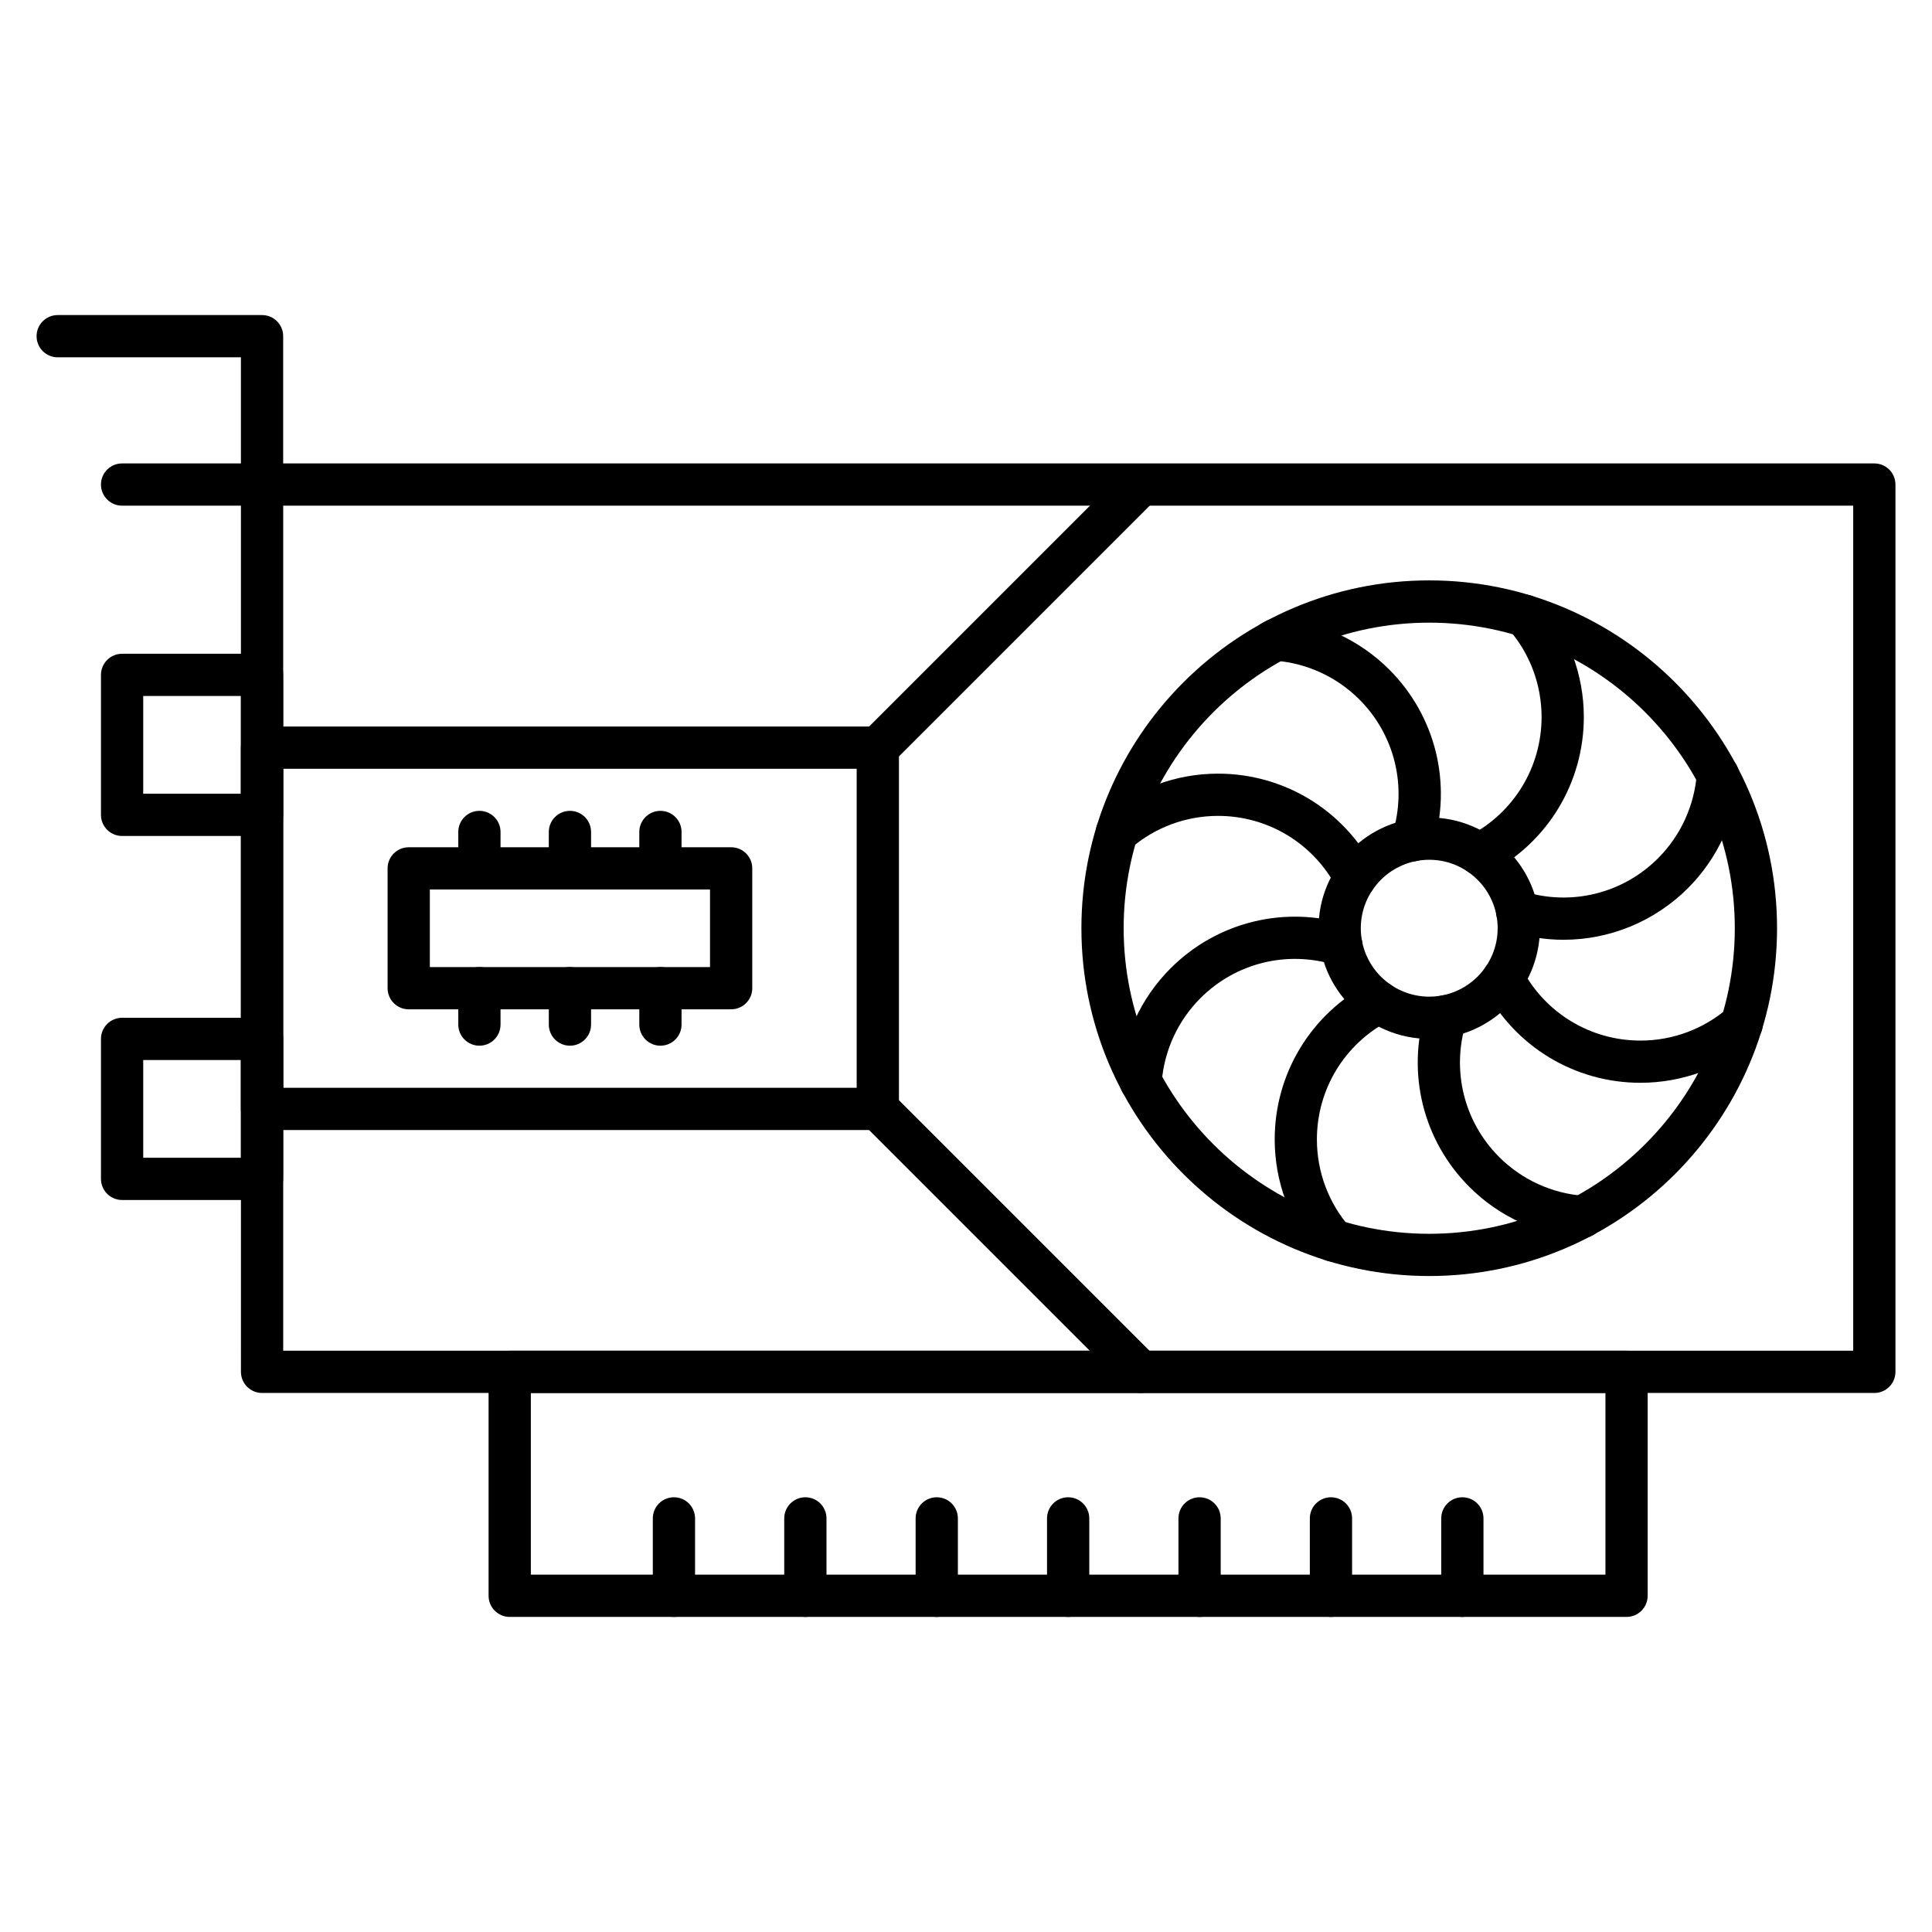 <?xml version="1.0" encoding="UTF-8"?>
<!-- Uploaded to: SVG Find, www.svgrepo.com, Generator: SVG Find Mixer Tools -->
<svg fill="#000000" width="800px" height="800px" version="1.1" viewBox="144 144 512 512" xmlns="http://www.w3.org/2000/svg">
 <g>
  <path d="m522.76 482.16c-50.828 0-92.176-41.348-92.176-92.176s41.348-92.176 92.176-92.176 92.176 41.348 92.176 92.176c-0.004 50.828-41.348 92.176-92.176 92.176zm0-173.15c-44.648 0-80.98 36.332-80.98 80.98 0 44.648 36.332 80.98 80.98 80.98 44.648 0 80.98-36.332 80.98-80.98-0.004-44.652-36.32-80.98-80.98-80.98z"/>
  <path d="m522.76 419.31c-16.18 0-29.332-13.156-29.332-29.332 0-16.18 13.156-29.332 29.332-29.332 16.18 0 29.332 13.156 29.332 29.332s-13.156 29.332-29.332 29.332zm0-47.461c-9.996 0-18.137 8.141-18.137 18.137 0 9.996 8.141 18.137 18.137 18.137 9.996 0 18.137-8.141 18.137-18.137 0-10.008-8.141-18.137-18.137-18.137z"/>
  <path d="m536.12 375.98c-2.016 0-3.965-1.098-4.961-3-1.434-2.742-0.379-6.125 2.363-7.559 11.723-6.144 19.012-18.184 19.012-31.402 0-8.508-3.055-16.738-8.621-23.164-2.027-2.34-1.77-5.879 0.57-7.894 2.34-2.027 5.867-1.77 7.894 0.57 7.32 8.453 11.352 19.289 11.352 30.484 0 17.398-9.582 33.238-25 41.324-0.84 0.438-1.738 0.641-2.609 0.641z"/>
  <path d="m558.36 393.05c-4.656 0-9.359-0.707-13.961-2.137-2.957-0.918-4.602-4.062-3.672-7.008 0.918-2.957 4.062-4.59 7.008-3.672 12.629 3.941 26.301 0.582 35.648-8.766 6.023-6.023 9.672-14.008 10.289-22.469 0.223-3.078 2.922-5.406 5.988-5.184 3.09 0.223 5.406 2.898 5.184 5.988-0.805 11.152-5.609 21.664-13.535 29.59-8.914 8.875-20.781 13.656-32.949 13.656z"/>
  <path d="m578.73 430.95c-17.398 0-33.238-9.582-41.324-25-1.434-2.742-0.379-6.125 2.363-7.559 2.731-1.434 6.125-0.379 7.559 2.363 6.144 11.723 18.184 19.012 31.414 19.012 8.52 0 16.738-3.055 23.164-8.621 2.34-2.027 5.867-1.77 7.894 0.57 2.027 2.34 1.77 5.879-0.57 7.894-8.465 7.309-19.293 11.34-30.5 11.34z"/>
  <path d="m563.37 472.08c-0.133 0-0.27 0-0.402-0.012-11.152-0.805-21.664-5.609-29.578-13.535-12.305-12.305-16.727-30.285-11.543-46.898 0.918-2.957 4.062-4.59 7.008-3.672 2.957 0.918 4.602 4.062 3.672 7.008-3.941 12.641-0.582 26.301 8.766 35.648 6.023 6.023 14.008 9.672 22.469 10.289 3.078 0.223 5.406 2.898 5.184 5.988-0.199 2.934-2.664 5.184-5.574 5.184z"/>
  <path d="m497.39 478.38c-1.566 0-3.125-0.66-4.231-1.938-7.32-8.453-11.352-19.289-11.352-30.484 0-17.398 9.582-33.238 25-41.324 2.731-1.434 6.125-0.379 7.559 2.363 1.434 2.742 0.379 6.125-2.363 7.559-11.723 6.144-19.012 18.184-19.012 31.414 0 8.52 3.055 16.738 8.621 23.164 2.027 2.34 1.77 5.879-0.57 7.894-1.055 0.906-2.356 1.352-3.652 1.352z"/>
  <path d="m446.28 436.18c-0.133 0-0.27 0-0.402-0.012-3.078-0.223-5.406-2.898-5.184-5.988 0.805-11.152 5.609-21.664 13.535-29.578 12.305-12.305 30.285-16.727 46.898-11.543 2.957 0.918 4.602 4.062 3.672 7.008-0.918 2.957-4.062 4.602-7.008 3.672-12.641-3.941-26.301-0.582-35.648 8.766-6.023 6.023-9.672 14.008-10.289 22.469-0.211 2.957-2.664 5.207-5.574 5.207z"/>
  <path d="m503.17 382.23c-2.016 0-3.965-1.086-4.961-3-6.144-11.723-18.184-19.012-31.414-19.012-8.52 0-16.738 3.055-23.164 8.621-2.34 2.027-5.879 1.77-7.894-0.57-2.016-2.34-1.77-5.879 0.57-7.894 8.453-7.32 19.289-11.352 30.484-11.352 17.398 0 33.238 9.582 41.324 25 1.434 2.742 0.379 6.125-2.363 7.559-0.812 0.449-1.711 0.648-2.582 0.648z"/>
  <path d="m518.35 372.28c-0.547 0-1.109-0.078-1.668-0.258-2.957-0.918-4.602-4.062-3.672-7.008 3.941-12.641 0.582-26.301-8.766-35.648-6.023-6.023-14.008-9.672-22.469-10.289-3.09-0.223-5.406-2.898-5.184-5.988 0.223-3.078 2.922-5.418 5.988-5.184 11.152 0.805 21.664 5.609 29.59 13.535 12.305 12.305 16.727 30.273 11.543 46.898-0.773 2.406-2.977 3.941-5.363 3.941z"/>
  <path d="m481.25 319.59c-3.09 0-5.598-2.496-5.598-5.586v-0.012c0-3.09 2.508-5.598 5.598-5.598s5.598 2.508 5.598 5.598c0 3.09-2.508 5.598-5.598 5.598z"/>
  <path d="m640.71 513.15h-427.26c-3.09 0-5.598-2.508-5.598-5.598l-0.004-235.14c0-3.09 2.508-5.598 5.598-5.598h427.27c3.09 0 5.598 2.508 5.598 5.598v235.14c0 3.09-2.508 5.598-5.598 5.598zm-421.66-11.195h416.07v-223.95h-416.07z"/>
  <path d="m376.63 347.74c-1.434 0-2.867-0.547-3.965-1.633-2.184-2.184-2.184-5.731 0-7.914l69.684-69.684c2.184-2.184 5.731-2.184 7.914 0 2.184 2.184 2.184 5.731 0 7.914l-69.684 69.684c-1.082 1.082-2.516 1.633-3.949 1.633z"/>
  <path d="m446.32 513.15c-1.434 0-2.867-0.547-3.965-1.633l-69.684-69.684c-2.184-2.184-2.184-5.731 0-7.914 2.184-2.184 5.731-2.184 7.914 0l69.684 69.684c2.184 2.184 2.184 5.731 0 7.914-1.086 1.086-2.516 1.633-3.949 1.633z"/>
  <path d="m575.05 572.5h-295.97c-3.09 0-5.598-2.508-5.598-5.598v-59.336c0-3.09 2.508-5.598 5.598-5.598h295.97c3.09 0 5.598 2.508 5.598 5.598v59.336c-0.004 3.09-2.5 5.598-5.602 5.598zm-290.37-11.195h284.78v-48.141l-284.78-0.004z"/>
  <path d="m322.6 572.5c-3.09 0-5.598-2.508-5.598-5.598v-20.512c0-3.09 2.508-5.598 5.598-5.598 3.09 0 5.598 2.508 5.598 5.598v20.512c0 3.09-2.508 5.598-5.598 5.598z"/>
  <path d="m357.43 572.5c-3.09 0-5.598-2.508-5.598-5.598v-20.512c0-3.09 2.508-5.598 5.598-5.598s5.598 2.508 5.598 5.598v20.512c0 3.09-2.508 5.598-5.598 5.598z"/>
  <path d="m392.25 572.5c-3.09 0-5.598-2.508-5.598-5.598v-20.512c0-3.09 2.508-5.598 5.598-5.598s5.598 2.508 5.598 5.598v20.512c0 3.09-2.508 5.598-5.598 5.598z"/>
  <path d="m427.07 572.5c-3.09 0-5.598-2.508-5.598-5.598v-20.512c0-3.09 2.508-5.598 5.598-5.598 3.09 0 5.598 2.508 5.598 5.598v20.512c0 3.09-2.496 5.598-5.598 5.598z"/>
  <path d="m461.9 572.5c-3.09 0-5.598-2.508-5.598-5.598v-20.512c0-3.09 2.508-5.598 5.598-5.598 3.09 0 5.598 2.508 5.598 5.598v20.512c0 3.09-2.508 5.598-5.598 5.598z"/>
  <path d="m496.72 572.5c-3.09 0-5.598-2.508-5.598-5.598v-20.512c0-3.09 2.508-5.598 5.598-5.598s5.598 2.508 5.598 5.598v20.512c0 3.09-2.508 5.598-5.598 5.598z"/>
  <path d="m531.54 572.5c-3.09 0-5.598-2.508-5.598-5.598v-20.512c0-3.09 2.508-5.598 5.598-5.598 3.09 0 5.598 2.508 5.598 5.598v20.512c0 3.09-2.496 5.598-5.598 5.598z"/>
  <path d="m213.45 365.54h-37.094c-3.09 0-5.598-2.508-5.598-5.598v-37.09c0-3.09 2.508-5.598 5.598-5.598h37.09c3.09 0 5.598 2.508 5.598 5.598v37.09c0.004 3.09-2.504 5.598-5.594 5.598zm-31.496-11.195h25.895v-25.895l-25.895-0.004z"/>
  <path d="m213.45 462.01h-37.094c-3.09 0-5.598-2.508-5.598-5.598v-37.09c0-3.09 2.508-5.598 5.598-5.598h37.09c3.09 0 5.598 2.508 5.598 5.598v37.09c0.004 3.09-2.504 5.598-5.594 5.598zm-31.496-11.195h25.895v-25.895h-25.895z"/>
  <path d="m213.45 278.01h-37.094c-3.09 0-5.598-2.508-5.598-5.598s2.508-5.598 5.598-5.598h31.492v-28.121h-48.555c-3.09 0-5.598-2.508-5.598-5.598s2.508-5.598 5.598-5.598h54.152c3.09 0 5.598 2.508 5.598 5.598v39.32c0.004 3.086-2.504 5.594-5.594 5.594z"/>
  <path d="m337.76 411.48h-85.445c-3.09 0-5.598-2.508-5.598-5.598v-31.75c0-3.09 2.508-5.598 5.598-5.598h85.445c3.09 0 5.598 2.508 5.598 5.598v31.75c0 3.09-2.508 5.598-5.598 5.598zm-79.848-11.195h74.25v-20.555h-74.25z"/>
  <path d="m271.05 421.12c-3.09 0-5.598-2.508-5.598-5.598v-9.641c0-3.09 2.508-5.598 5.598-5.598s5.598 2.508 5.598 5.598v9.641c0 3.09-2.496 5.598-5.598 5.598z"/>
  <path d="m271.05 379.72c-3.09 0-5.598-2.508-5.598-5.598v-9.641c0-3.09 2.508-5.598 5.598-5.598s5.598 2.508 5.598 5.598v9.641c0 3.09-2.496 5.598-5.598 5.598z"/>
  <path d="m295.04 421.12c-3.09 0-5.598-2.508-5.598-5.598v-9.641c0-3.09 2.508-5.598 5.598-5.598 3.09 0 5.598 2.508 5.598 5.598v9.641c0 3.09-2.508 5.598-5.598 5.598z"/>
  <path d="m295.04 379.72c-3.09 0-5.598-2.508-5.598-5.598v-9.641c0-3.09 2.508-5.598 5.598-5.598 3.09 0 5.598 2.508 5.598 5.598v9.641c0 3.09-2.508 5.598-5.598 5.598z"/>
  <path d="m319.02 421.12c-3.09 0-5.598-2.508-5.598-5.598v-9.641c0-3.09 2.508-5.598 5.598-5.598 3.09 0 5.598 2.508 5.598 5.598v9.641c0 3.09-2.508 5.598-5.598 5.598z"/>
  <path d="m319.02 379.72c-3.09 0-5.598-2.508-5.598-5.598v-9.641c0-3.09 2.508-5.598 5.598-5.598 3.09 0 5.598 2.508 5.598 5.598v9.641c0 3.09-2.508 5.598-5.598 5.598z"/>
  <path d="m376.63 443.47h-163.19c-3.09 0-5.598-2.508-5.598-5.598v-95.734c0-3.09 2.508-5.598 5.598-5.598h163.19c3.09 0 5.598 2.508 5.598 5.598v95.734c-0.004 3.09-2.512 5.598-5.602 5.598zm-157.59-11.195h151.99v-84.539h-151.99z"/>
 </g>
</svg>